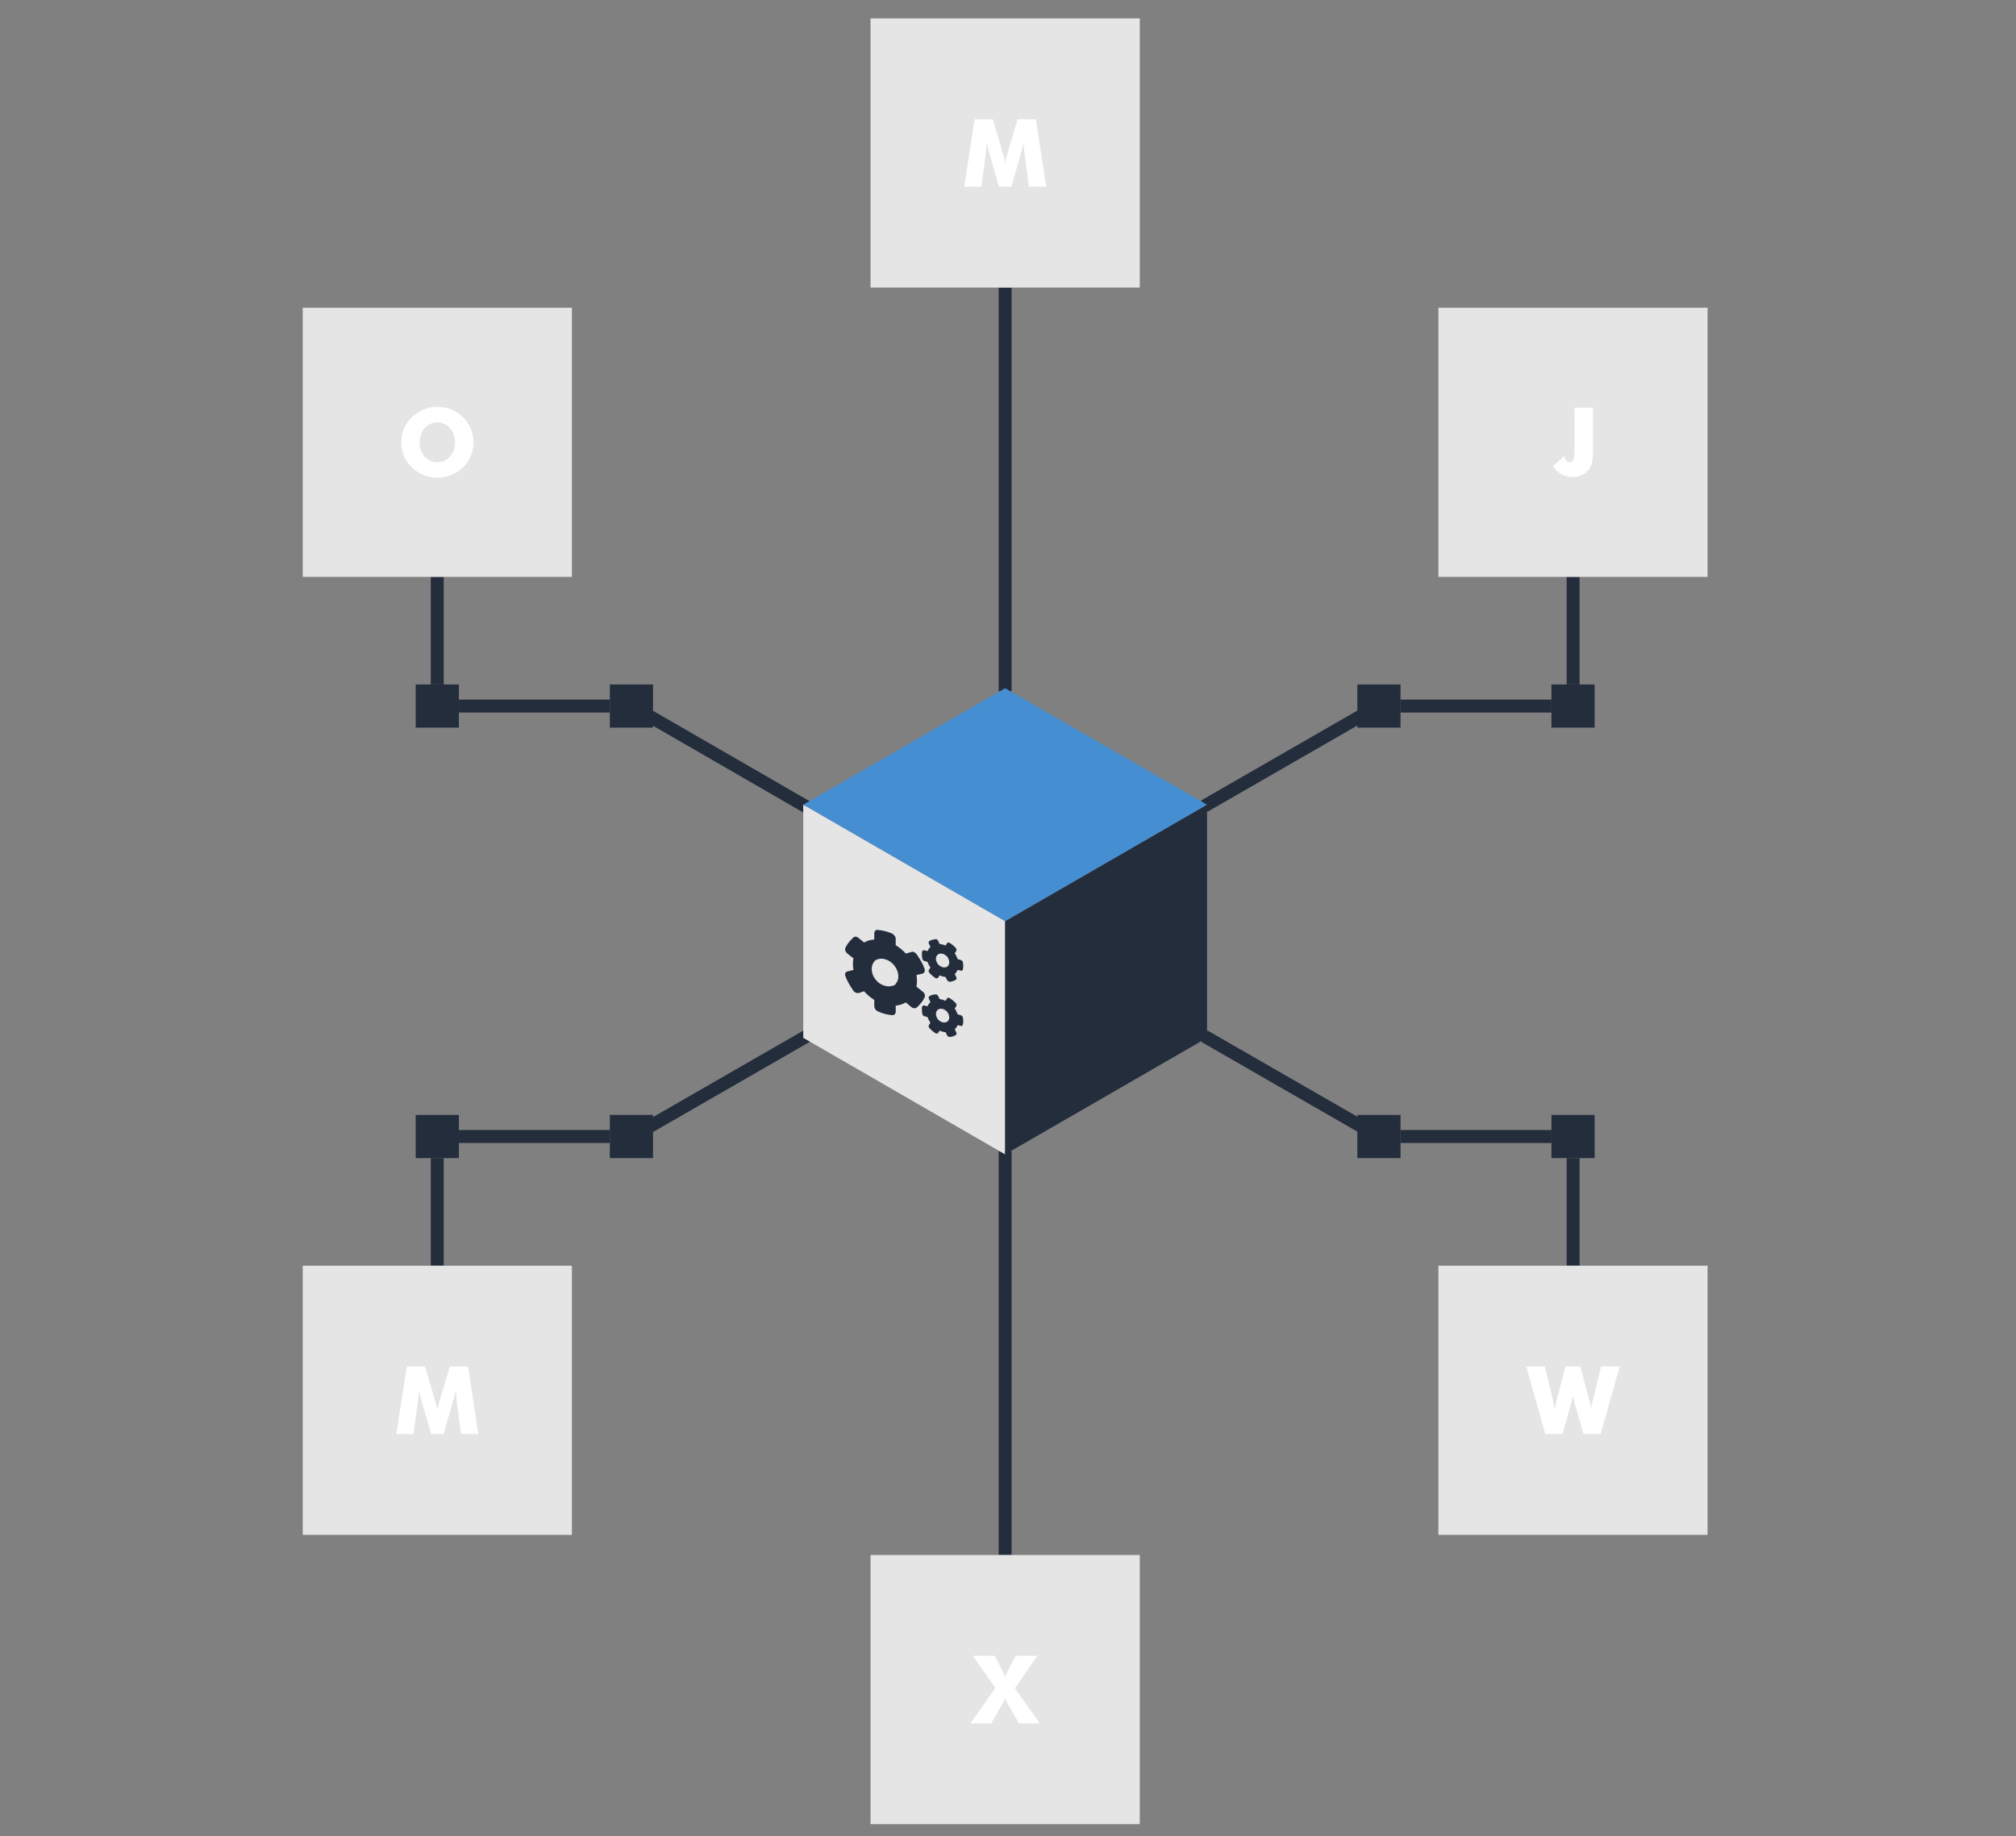 <?xml version="1.0" encoding="utf-8"?>
<!-- Generator: Adobe Illustrator 23.0.1, SVG Export Plug-In . SVG Version: 6.00 Build 0)  -->
<svg version="1.1" id="Ebene_1" xmlns="http://www.w3.org/2000/svg" xmlns:xlink="http://www.w3.org/1999/xlink" x="0px" y="0px"
	 viewBox="0 0 512 466.37" style="enable-background:new 0 0 512 466.37;" xml:space="preserve">
<rect x="0" y="0" width="512" height="466.37" fill="#808080" stroke="none"/>
<style type="text/css">
	.st0{fill:#242D3C;}
	.st1{fill:#468ED2;}
	.st2{fill:#E6E5E5;}
	.st3{fill:#FFFFFF;}
</style>
<g>
	<g>
		<g>
			<rect x="105.57" y="173.85" class="st0" width="10.97" height="10.97"/>
			<rect x="154.88" y="173.85" class="st0" width="10.97" height="10.97"/>
			<rect x="105.57" y="283.18" class="st0" width="10.97" height="10.97"/>
			<rect x="154.88" y="283.18" class="st0" width="10.97" height="10.97"/>
			<rect x="344.72" y="173.85" class="st0" width="10.97" height="10.97"/>
			<rect x="394.02" y="173.85" class="st0" width="10.97" height="10.97"/>
			<rect x="344.72" y="283.18" class="st0" width="10.97" height="10.97"/>
			<rect x="394.02" y="283.18" class="st0" width="10.97" height="10.97"/>
		</g>
		<g>
			<rect x="253.63" y="73.04" class="st0" width="3.29" height="102.54"/>
			<rect x="253.63" y="292.42" class="st0" width="3.29" height="102.54"/>
			<rect x="109.4" y="146.52" class="st0" width="3.29" height="27.33"/>
			<rect x="109.4" y="294.15" class="st0" width="3.29" height="27.33"/>
			<rect x="397.88" y="146.52" class="st0" width="3.29" height="27.33"/>
			<rect x="355.69" y="177.69" class="st0" width="38.33" height="3.29"/>
			<rect x="355.69" y="287.02" class="st0" width="38.33" height="3.29"/>
			<rect x="116.54" y="177.69" class="st0" width="38.34" height="3.29"/>
			
				<rect x="183.25" y="170.37" transform="matrix(0.5 -0.866 0.866 0.5 -74.997 256.873)" class="st0" width="3.29" height="46"/>
			
				<rect x="324.02" y="251.62" transform="matrix(0.499 -0.867 0.867 0.499 -74.777 419.974)" class="st0" width="3.29" height="46.02"/>
			
				<rect x="302.65" y="191.72" transform="matrix(0.867 -0.499 0.499 0.867 -53.042 188.128)" class="st0" width="46.02" height="3.29"/>
			
				<rect x="161.88" y="272.98" transform="matrix(0.867 -0.499 0.499 0.867 -112.305 128.75)" class="st0" width="46.02" height="3.29"/>
			<rect x="116.54" y="287.02" class="st0" width="38.34" height="3.29"/>
			<rect x="397.88" y="294.15" class="st0" width="3.29" height="27.33"/>
		</g>
	</g>
	<g>
		<g>
			<polygon class="st1" points="204,204.39 255.27,234 306.55,204.39 255.27,174.8 			"/>
			<polygon class="st2" points="255.27,234 255.27,293.2 204,263.6 204,204.4 			"/>
			<polygon class="st0" points="306.55,204.4 306.55,263.6 255.27,293.2 255.27,234 			"/>
			<g>
				<path class="st0" d="M234.33,251.86c0.25,0.19,0.42,0.43,0.52,0.72c0.09,0.29,0.08,0.54-0.05,0.76
					c-0.28,0.74-0.94,1.59-1.97,2.57c-0.19,0.14-0.41,0.19-0.68,0.17s-0.51-0.13-0.73-0.31l-1.36-1.16
					c-0.78,0.45-1.64,0.72-2.58,0.81v1.59c0,0.25-0.09,0.46-0.28,0.63c-0.19,0.17-0.41,0.24-0.66,0.2c-1.19-0.1-2.38-0.41-3.56-0.95
					c-0.28-0.11-0.51-0.29-0.68-0.56s-0.26-0.52-0.26-0.77v-1.59c-0.97-0.6-1.83-1.33-2.58-2.19l-1.36,0.43
					c-0.25,0.06-0.51,0.03-0.77-0.09s-0.48-0.29-0.63-0.52c-1-1.49-1.66-2.69-1.97-3.62c-0.13-0.28-0.14-0.55-0.05-0.79
					c0.09-0.24,0.27-0.39,0.52-0.45l1.55-0.38c-0.19-1.05-0.19-2.03,0-2.95l-1.55-1.21c-0.25-0.22-0.42-0.47-0.52-0.75
					c-0.09-0.27-0.08-0.52,0.05-0.74c0.31-0.76,0.97-1.62,1.97-2.57c0.16-0.18,0.37-0.25,0.63-0.23s0.52,0.15,0.77,0.37l1.36,1.11
					c0.78-0.45,1.64-0.7,2.58-0.77v-1.59c0-0.28,0.09-0.5,0.26-0.66s0.4-0.21,0.68-0.17c1.19,0.1,2.38,0.4,3.56,0.9
					c0.25,0.13,0.47,0.32,0.66,0.57s0.28,0.52,0.28,0.8v1.59c0.94,0.59,1.8,1.31,2.58,2.14l1.36-0.39c0.22-0.1,0.46-0.09,0.73,0.03
					s0.49,0.31,0.68,0.58c1,1.45,1.66,2.66,1.97,3.62c0.09,0.27,0.1,0.53,0.02,0.76c-0.08,0.23-0.24,0.39-0.49,0.48l-1.59,0.37
					c0.19,1.02,0.19,2,0,2.95L234.33,251.86z M228.14,247.72c-0.06-0.86-0.39-1.67-0.98-2.44c-0.59-0.77-1.33-1.3-2.2-1.59
					c-0.94-0.31-1.83-0.24-2.67,0.23c-0.66,0.67-0.95,1.48-0.89,2.43c0.03,0.85,0.35,1.66,0.96,2.44c0.61,0.77,1.34,1.29,2.18,1.54
					c0.94,0.31,1.84,0.26,2.72-0.17C227.91,249.49,228.2,248.68,228.14,247.72z M238.26,248.31c-0.06,0.11-0.16,0.17-0.3,0.18
					s-0.27-0.02-0.4-0.08c-0.56-0.37-1.06-0.8-1.5-1.29c-0.13-0.13-0.2-0.26-0.21-0.41c-0.02-0.14,0.01-0.27,0.07-0.38l0.38-0.56
					c-0.31-0.46-0.56-0.95-0.75-1.47l-0.75-0.2c-0.16-0.04-0.29-0.12-0.4-0.25c-0.11-0.12-0.16-0.26-0.16-0.42
					c-0.13-0.6-0.14-1.18-0.05-1.75c0.03-0.12,0.1-0.21,0.21-0.27c0.11-0.06,0.24-0.08,0.4-0.03l0.75,0.2
					c0.19-0.42,0.44-0.79,0.75-1.11l-0.38-0.76c-0.06-0.14-0.09-0.28-0.07-0.42c0.02-0.14,0.09-0.23,0.21-0.3
					c0.44-0.23,0.94-0.38,1.5-0.44c0.13-0.03,0.26,0,0.4,0.08s0.24,0.2,0.3,0.34l0.38,0.8c0.5,0.04,1,0.17,1.5,0.4l0.38-0.6
					c0.06-0.11,0.16-0.17,0.3-0.18c0.14-0.01,0.27,0.03,0.4,0.13c0.56,0.34,1.06,0.75,1.5,1.24c0.13,0.13,0.2,0.26,0.21,0.41
					s-0.01,0.27-0.07,0.38l-0.38,0.56c0.31,0.49,0.56,0.99,0.75,1.51l0.75,0.2c0.16,0.04,0.29,0.12,0.4,0.25s0.16,0.25,0.16,0.37
					c0.13,0.63,0.13,1.21,0,1.73c0,0.16-0.05,0.27-0.16,0.33s-0.24,0.08-0.4,0.03l-0.75-0.2c-0.19,0.42-0.44,0.77-0.75,1.07
					l0.38,0.76c0.06,0.14,0.09,0.28,0.07,0.42s-0.09,0.23-0.21,0.3c-0.44,0.26-0.94,0.42-1.5,0.49c-0.13,0-0.26-0.05-0.4-0.13
					c-0.14-0.08-0.24-0.2-0.3-0.34l-0.38-0.76c-0.5-0.04-1-0.17-1.5-0.4L238.26,248.31z M238.26,262.33
					c-0.06,0.11-0.16,0.17-0.3,0.18s-0.27-0.02-0.4-0.08c-0.56-0.37-1.06-0.8-1.5-1.29c-0.13-0.13-0.2-0.26-0.21-0.41
					c-0.02-0.14,0.01-0.27,0.07-0.38l0.38-0.56c-0.31-0.46-0.56-0.95-0.75-1.47l-0.75-0.2c-0.16-0.04-0.29-0.12-0.4-0.25
					c-0.11-0.12-0.16-0.26-0.16-0.42c-0.13-0.6-0.14-1.18-0.05-1.75c0.03-0.12,0.1-0.21,0.21-0.27c0.11-0.06,0.24-0.08,0.4-0.03
					l0.75,0.2c0.19-0.42,0.44-0.79,0.75-1.11l-0.38-0.76c-0.06-0.14-0.09-0.28-0.07-0.42c0.02-0.14,0.09-0.23,0.21-0.3
					c0.44-0.26,0.94-0.41,1.5-0.44c0.13-0.03,0.26,0,0.4,0.08s0.24,0.2,0.3,0.34l0.38,0.76c0.5,0.07,1,0.22,1.5,0.45l0.38-0.6
					c0.06-0.11,0.16-0.17,0.3-0.18c0.14-0.01,0.27,0.03,0.4,0.13c0.56,0.34,1.06,0.75,1.5,1.24c0.13,0.13,0.2,0.26,0.21,0.41
					s-0.01,0.27-0.07,0.38l-0.38,0.56c0.31,0.49,0.56,0.99,0.75,1.51l0.75,0.2c0.16,0.04,0.29,0.12,0.4,0.25
					c0.11,0.12,0.16,0.25,0.16,0.37c0.13,0.63,0.13,1.21,0,1.73c0,0.16-0.05,0.27-0.16,0.33c-0.11,0.06-0.24,0.08-0.4,0.03
					l-0.75-0.2c-0.19,0.42-0.44,0.77-0.75,1.07l0.38,0.76c0.06,0.14,0.09,0.28,0.07,0.42c-0.02,0.14-0.09,0.23-0.21,0.3
					c-0.44,0.26-0.94,0.42-1.5,0.49c-0.13,0-0.26-0.05-0.4-0.13c-0.14-0.08-0.24-0.2-0.3-0.34l-0.38-0.76c-0.5-0.04-1-0.17-1.5-0.4
					L238.26,262.33z M239.88,245.72c0.58-0.02,0.95-0.29,1.13-0.83c0.17-0.53,0.04-1.15-0.4-1.86c-0.56-0.59-1.13-0.86-1.71-0.83
					s-0.95,0.32-1.13,0.85s-0.04,1.14,0.4,1.82C238.73,245.45,239.3,245.74,239.88,245.72z M239.88,259.71
					c0.58-0.03,0.95-0.31,1.13-0.83s0.04-1.13-0.4-1.84c-0.56-0.59-1.13-0.86-1.71-0.83c-0.58,0.03-0.95,0.32-1.13,0.85
					c-0.17,0.53-0.04,1.14,0.4,1.82C238.73,259.47,239.3,259.74,239.88,259.71z"/>
			</g>
		</g>
		<g>
			<rect x="221.09" y="4.67" class="st2" width="68.38" height="68.37"/>
			<rect x="221.09" y="394.96" class="st2" width="68.38" height="68.36"/>
			<rect x="365.31" y="78.16" class="st2" width="68.36" height="68.36"/>
			<rect x="365.31" y="321.48" class="st2" width="68.36" height="68.36"/>
			<rect x="76.89" y="78.16" class="st2" width="68.36" height="68.36"/>
			<rect x="76.89" y="321.48" class="st2" width="68.36" height="68.36"/>
			<g>
				<path class="st3" d="M120.24,112.34c0,1.23-0.23,2.39-0.68,3.47s-1.11,2.04-1.98,2.89c-0.88,0.84-1.88,1.49-3,1.95
					s-2.29,0.69-3.5,0.69c-1.23,0-2.4-0.23-3.52-0.69s-2.11-1.11-2.96-1.95c-0.88-0.85-1.55-1.82-2.01-2.91s-0.69-2.24-0.69-3.46
					c0-1.23,0.23-2.38,0.69-3.46s1.13-2.05,2.01-2.9c0.85-0.84,1.84-1.49,2.96-1.95s2.29-0.69,3.52-0.69c1.22,0,2.39,0.23,3.52,0.69
					s2.12,1.11,2.98,1.95s1.52,1.81,1.97,2.89S120.24,111.12,120.24,112.34z M111.07,117.38c1.3,0,2.37-0.48,3.22-1.43
					s1.27-2.16,1.27-3.61c0-1.44-0.43-2.64-1.29-3.6s-1.93-1.44-3.2-1.44c-1.3,0-2.37,0.48-3.22,1.44s-1.27,2.16-1.27,3.6
					c0,1.47,0.42,2.68,1.25,3.62S109.75,117.38,111.07,117.38z"/>
			</g>
			<g>
				<path class="st3" d="M265.69,47.44h-4.37l-1.01-7.42c-0.07-0.52-0.13-1.11-0.19-1.75s-0.11-1.34-0.16-2.1
					c-0.11,0.73-0.32,1.63-0.64,2.72c-0.07,0.23-0.12,0.39-0.15,0.5l-2.33,8.04h-3.12l-2.33-8.04c-0.03-0.11-0.08-0.28-0.14-0.5
					c-0.33-1.09-0.54-1.99-0.64-2.71c-0.05,0.65-0.1,1.29-0.16,1.93s-0.14,1.27-0.22,1.9l-1.01,7.42h-4.35l2.65-17.16h4.63
					l2.59,8.85c0.02,0.06,0.05,0.16,0.09,0.3c0.24,0.79,0.39,1.46,0.46,2.03c0.03-0.3,0.09-0.64,0.18-1.01s0.2-0.82,0.35-1.34
					l2.61-8.82h4.64L265.69,47.44z"/>
			</g>
			<g>
				<path class="st3" d="M399.9,103.54h4.66v11.13c0,1.21-0.08,2.14-0.23,2.79s-0.41,1.22-0.77,1.72c-0.48,0.65-1.06,1.14-1.76,1.47
					s-1.48,0.5-2.34,0.5c-1.08,0-2.04-0.23-2.88-0.69s-1.57-1.14-2.17-2.05l2.86-2.59c0.07,0.51,0.23,0.9,0.49,1.17
					s0.58,0.41,0.97,0.41c0.45,0,0.75-0.25,0.92-0.74s0.25-1.72,0.25-3.69V103.54z"/>
			</g>
			<g>
				<path class="st3" d="M401.37,347.08l2.16,8.16c0.1,0.37,0.2,0.75,0.28,1.15s0.18,0.86,0.27,1.37c0.12-0.61,0.22-1.11,0.3-1.51
					s0.16-0.73,0.24-1.01l2.02-8.16h4.72l-4.85,17.16h-4.34l-2.12-7.32c-0.08-0.26-0.21-0.76-0.39-1.51
					c-0.08-0.34-0.14-0.6-0.19-0.79c-0.04,0.16-0.09,0.39-0.16,0.69c-0.18,0.76-0.32,1.29-0.41,1.61l-2.09,7.32h-4.35l-4.84-17.16
					h4.72l1.97,8.2c0.09,0.42,0.19,0.84,0.28,1.27s0.17,0.86,0.25,1.3c0.07-0.33,0.15-0.67,0.23-1.03s0.21-0.87,0.37-1.54l2.16-8.2
					H401.37z"/>
			</g>
			<g>
				<path class="st3" d="M254.7,424.54l0.02,0.05c0.27,0.52,0.46,0.97,0.55,1.36c0.09-0.36,0.26-0.79,0.53-1.28
					c0.03-0.05,0.05-0.1,0.07-0.13l2.06-3.98h5.54l-5.73,8.25l6.34,8.91h-5.31l-2.91-5.09c-0.13-0.23-0.25-0.46-0.35-0.7
					s-0.18-0.48-0.25-0.72c-0.07,0.27-0.15,0.53-0.25,0.76s-0.2,0.45-0.33,0.66l-2.93,5.09h-5.31l6.36-9l-5.75-8.16h5.57
					L254.7,424.54z"/>
			</g>
			<g>
				<path class="st3" d="M121.48,364.24h-4.37l-1.01-7.42c-0.07-0.52-0.13-1.11-0.19-1.75s-0.11-1.34-0.16-2.1
					c-0.11,0.73-0.32,1.63-0.64,2.72c-0.07,0.23-0.12,0.39-0.15,0.5l-2.33,8.04h-3.12l-2.33-8.04c-0.03-0.11-0.08-0.28-0.14-0.5
					c-0.33-1.09-0.54-1.99-0.64-2.71c-0.05,0.65-0.1,1.29-0.16,1.93s-0.14,1.27-0.22,1.9l-1.01,7.42h-4.35l2.65-17.16h4.63
					l2.59,8.85c0.02,0.06,0.05,0.16,0.09,0.3c0.24,0.79,0.39,1.46,0.46,2.03c0.03-0.3,0.09-0.64,0.18-1.01s0.2-0.82,0.35-1.34
					l2.61-8.82h4.64L121.48,364.24z"/>
			</g>
		</g>
	</g>
</g>
</svg>
